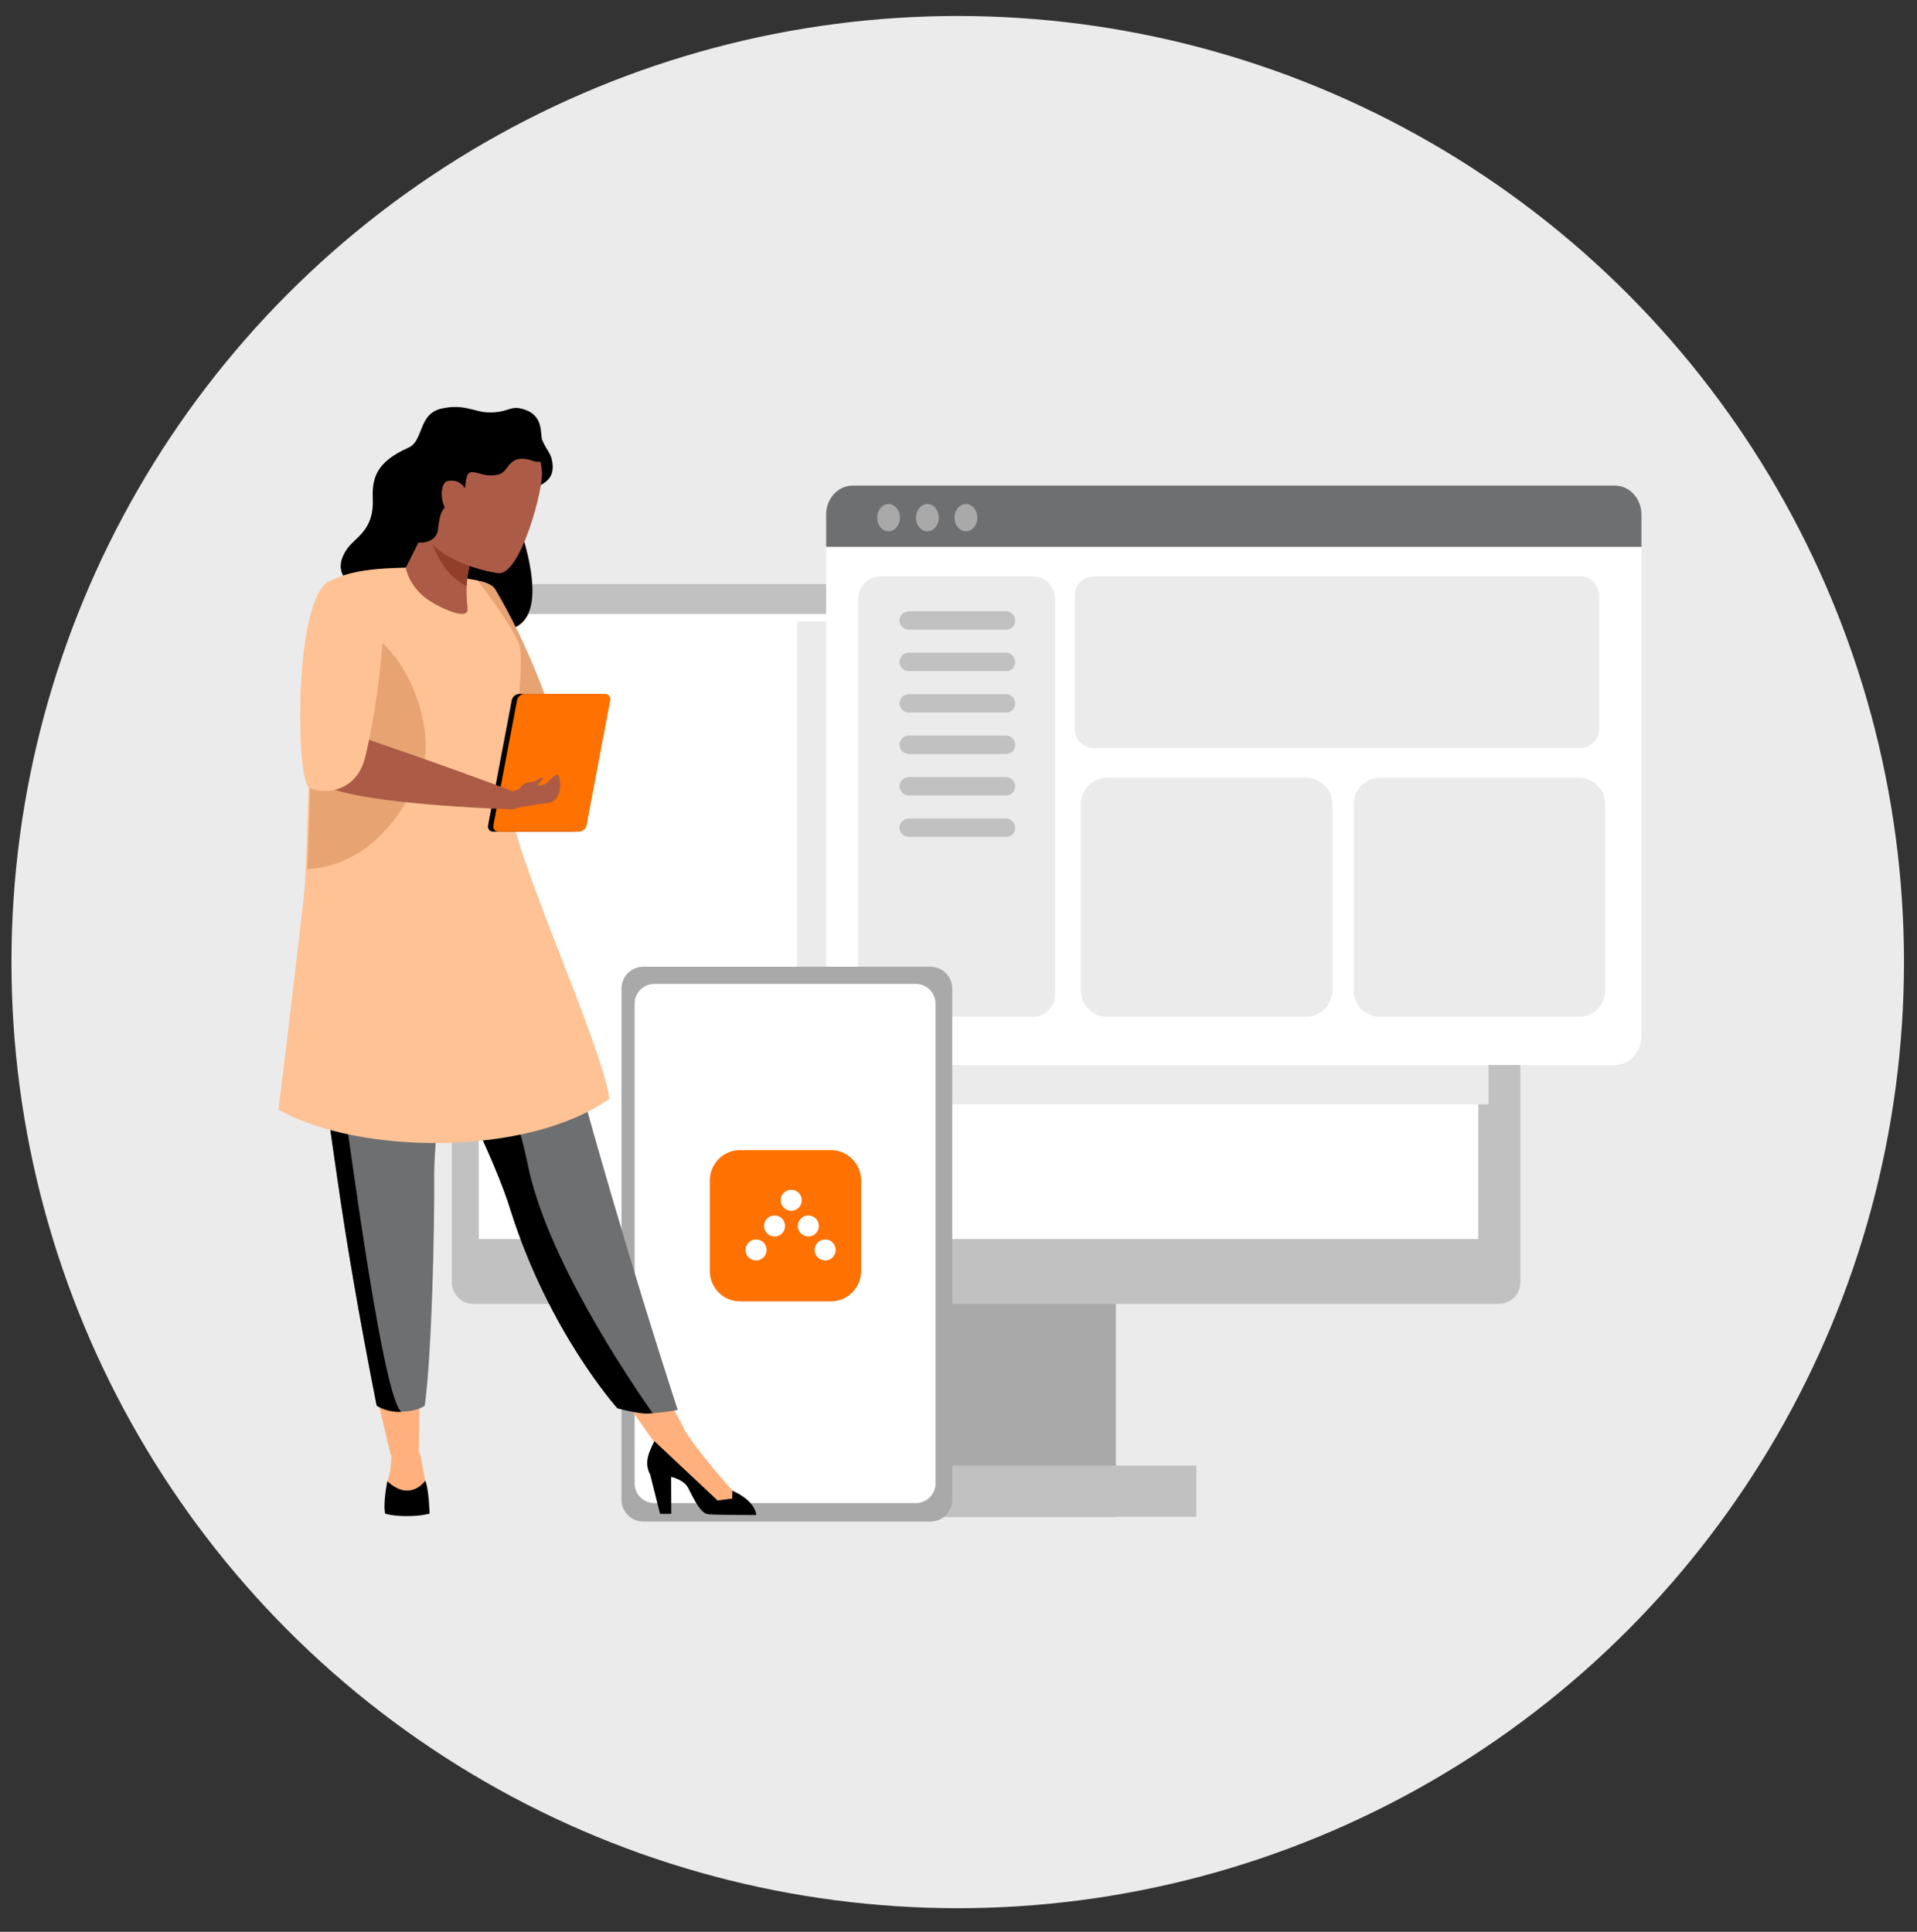 <svg enable-background="new 0 0 595.3 600" viewBox="0 0 595.3 600" xmlns="http://www.w3.org/2000/svg" xmlns:xlink="http://www.w3.org/1999/xlink"><rect x="0" y="0" width="595.3" height="600" fill="#333333" stroke="none"/><clipPath id="a"><path d="m3918 18.5c0-6.2-4.6-11.2-10.3-11.2h-294.7c-5.7 0-10.3 5-10.3 11.2v202c0 6.2 4.6 11.2 10.3 11.2h294.7c5.7 0 10.3-5 10.3-11.2z"/></clipPath><clipPath id="b"><path d="m-256.6-186.1c1.1 7.7-16 .4-22.3-3.2-13.8-7.8-16.2-19.9-16.1-20.1 2.5-5.2 7-15.3 15.2-34.3l27.3 11.2s-2.7 11.8-4.4 23.1c-1.5 9.6-.6 16.3.3 23.3z"/></clipPath><g clip-rule="evenodd" fill-rule="evenodd"><circle cx="297.407" cy="298.818" fill="#ebebeb" r="293.853" stroke-width=".988"/><path d="m264.183 365.828h82.333v105.276h-82.333z" fill="#a9a9a9" stroke-width="1.098"/><path d="m239.241 455.197h132.281v15.918h-132.281z" fill="#c1c1c1" stroke-width="1.098"/><path d="m3920 2992c0-3.4-2.7-6.1-6.1-6.1h-290c-3.4 0-6.1 2.7-6.1 6.1v191.4c0 3.3 2.7 6.1 6.1 6.1h290c3.4 0 6.1-2.7 6.1-6.1z" fill="#c1c1c1" transform="matrix(1.098 0 0 1.098 -3832.047 -3097.099)"/><path d="m3602.3 2956.7h302.2v203.5h-302.2z" fill="#fff" transform="matrix(1.027 0 0 .954 -3550.876 -2629.987)"/><path d="m4539.1 2909h-286.8v203.5h276.4c2.7 0 5.4-1.1 7.3-3.1s3-4.6 3-7.4v-193z" fill="#ebebeb" transform="matrix(-.749 0 0 .737 3647.213 -1950.917)"/><g transform="matrix(.803 0 0 .802 -2636.422 144.962)"><path d="m3918 18.5c0-6.2-4.6-11.2-10.3-11.2h-294.7c-5.7 0-10.3 5-10.3 11.2v202c0 6.2 4.6 11.2 10.3 11.2h294.7c5.7 0 10.3-5 10.3-11.2z" fill="#fff"/><g clip-path="url(#a)"><path d="m3667.7 42.9h301.9v22.9h-301.9z" fill="#6d6f71" transform="matrix(1.091 0 0 1.261 -405.594 -51.958)"/><path d="m3758.9 74c0-4-3.6-7.3-8-7.3h-56.4c-4.4 0-8 3.3-8 7.3v133.9c0 4 3.6 7.3 8 7.3h56.4c4.4 0 8-3.3 8-7.3z" fill="#ebebeb" transform="matrix(1.051 0 0 1.148 -259.393 -34.043)"/><g fill="#c1c1c1"><path d="m3664.4 81.5c0-1.7-1.9-3.1-4.3-3.1h-45.1c-2.4 0-4.3 1.4-4.3 3.1s1.9 3.1 4.3 3.1h45.1c2.4.1 4.3-1.3 4.3-3.1z" transform="matrix(.833 0 0 1.148 623.366 -34.043)"/><path d="m3664.4 70.1c0-1.7-1.9-3.1-4.3-3.1h-45.1c-2.4 0-4.3 1.4-4.3 3.1s1.9 3.1 4.3 3.1h45.1c2.4.1 4.3-1.3 4.3-3.1z" transform="matrix(.833 0 0 1.148 623.366 -4.901)"/><path d="m3664.4 58.7c0-1.7-1.9-3.1-4.3-3.1h-45.1c-2.4 0-4.3 1.4-4.3 3.1s1.9 3.1 4.3 3.1h45.1c2.4.1 4.3-1.3 4.3-3.1z" transform="matrix(.833 0 0 1.148 623.366 24.241)"/><path d="m3664.4 47.3c0-1.7-1.9-3.1-4.3-3.1h-45.1c-2.4 0-4.3 1.4-4.3 3.1s1.9 3.1 4.3 3.1h45.1c2.4.1 4.3-1.3 4.3-3.1z" transform="matrix(.833 0 0 1.148 623.366 53.383)"/><path d="m3664.4 35.9c0-1.7-1.9-3.1-4.3-3.1h-45.1c-2.4 0-4.3 1.4-4.3 3.1s1.9 3.1 4.3 3.1h45.1c2.4.1 4.3-1.3 4.3-3.1z" transform="matrix(.833 0 0 1.148 623.366 82.525)"/><path d="m3664.4 24.5c0-1.7-1.9-3.1-4.3-3.1h-45.1c-2.4 0-4.3 1.4-4.3 3.1s1.9 3.1 4.3 3.1h45.1c2.4.1 4.3-1.3 4.3-3.1z" transform="matrix(.833 0 0 1.148 623.366 111.667)"/></g><path d="m3894.9-161.1c0-9-1.2-16.3-2.6-16.3h-67.1c-1.4 0-2.6 7.3-2.6 16.3v115.8c0 9 1.2 16.3 2.6 16.3h67.1c1.4 0 2.6-7.3 2.6-16.3z" fill="#ebebeb" transform="matrix(2.805 0 0 .448 -7023.55 121.955)"/><path d="m3763.5-149.9c0-9-3.4-16.3-7.6-16.3h-57.1c-4.2 0-7.6 7.3-7.6 16.3v115.8c0 9 3.4 16.3 7.6 16.3h57.1c4.2 0 7.6-7.3 7.6-16.3z" fill="#ebebeb" transform="matrix(1.345 0 0 .624 -1263.45 224.139)"/><path d="m3699.4-149.9c0-9-3.4-16.3-7.6-16.3h-57.1c-4.2 0-7.6 7.3-7.6 16.3v115.8c0 9 3.4 16.3 7.6 16.3h57.1c4.2 0 7.6-7.3 7.6-16.3z" fill="#ebebeb" transform="matrix(1.345 0 0 .624 -1071.71 224.139)"/><ellipse cx="3682.1" cy="48.5" fill="#a9a9a9" rx="4.2" ry="4.6" transform="matrix(1.051 0 0 1.148 -243.046 -35.953)"/><ellipse cx="3670.6" cy="48.5" fill="#a9a9a9" rx="4.2" ry="4.6" transform="matrix(1.051 0 0 1.148 -215.947 -35.953)"/><ellipse cx="3659" cy="48.5" fill="#a9a9a9" rx="4.2" ry="4.6" transform="matrix(1.051 0 0 1.148 -188.849 -35.953)"/></g></g><path d="m4040.1 3006.1c0-3.9-3.7-7.1-8.2-7.1h-108.7c-4.5 0-8.2 3.2-8.2 7.1v167.2c0 3.9 3.7 7.1 8.2 7.1h108.7c4.5 0 8.2-3.2 8.2-7.1z" fill="#a9a9a9" transform="matrix(.821 0 0 .95 -3021.216 -2548.792)"/><path d="m4016 2983.4c0-3.8-3.7-6.9-8.2-6.9h-108.7c-4.5 0-8.2 3.1-8.2 6.9v167.6c0 3.8 3.7 6.9 8.2 6.9h108.7c4.5 0 8.2-3.1 8.2-6.9z" fill="#fff" transform="matrix(.747 0 0 .889 -2709.424 -2340.524)"/><path d="m9560.8-584.4c0-15.4-12.5-27.9-27.9-27.9h-83.6c-15.4 0-27.9 12.5-27.9 27.9v83.6c0 15.4 12.5 27.9 27.9 27.9h83.6c15.4 0 27.9-12.5 27.9-27.9z" fill="#ff7100" transform="matrix(.337 0 0 .337 -2954.591 563.566)"/><g fill="#fff" transform="matrix(5.448 0 0 5.448 -2780.14 -515.596)"><circle cx="553.4" cy="165.9" r=".6"/><circle cx="627" cy="165.9" r=".6" transform="matrix(-1 0 0 1 1184.34 0)"/><circle cx="554.453" cy="164.534" r=".6"/><circle cx="626.2" cy="167.1" r=".6" transform="matrix(-1 0 0 1 1182.58 -2.566)"/><circle cx="555.405" cy="163.067" r=".6"/></g><path d="m5048.5 1400.4c-4.2.5-8.1-1.6-15 1.3-7.1 3-3.8 11.3-8.4 14.3-9.6 6.3-10.1 11.8-8.7 18.4 2.1 10.1-3.6 13.2-5.6 17.4-3.8 8.2 1.8 11.6 8.7 13.1 7 1.5 6.3 1.1 8.9 3.7s6.7 6.1 11.8 4.7 12.5-4.2 19.8-3.5 19.7-1.7 8.6-27.2c-3.6-8.3-5.8-10.9-4-16.1s9.4-5.6 7.9-12.5c-.9-3.9-2.4-4-4.7-7.6-1.1-1.7-.6-8.3-8.1-9-4.3-.5-4.4 2.2-11.2 3z" transform="matrix(.939 .156 -.156 .939 -4370.864 -1974.476)"/></g><path d="m-110.3-614.3c-3.4-11.1-38.7-18.9-44.6-3-10.9 28.9 20 122.9 30.4 132.3 4.5 4 32.5-1 31.8-28.3-.4-14.2-4.4-57.4-17.6-101z" fill="#e7a372" transform="matrix(.444 -.108 .108 .444 269.158 443.915)"/><path d="m-919.8-187.7h62.8l-6.7-22-45.4-5.4z" fill="#ffb07d" transform="matrix(.263 .373 -.373 .263 361.299 820.87)"/><path d="m376-44.6s9.3 1.6 17 2.2c1.7.1 3.3.2 4.7.2 3.7 0 10.3-1.4 14.8-2.4l.3-.1c2-.5 3.5-.8 4-1l.2-.1s46.6-51.9 72.7-135c.6-1.9 1.3-3.9 1.9-5.9 14.3-41.7 44-94 59.6-141.4 2.5-7.5 4.7-14.6 6.7-21.4.6-2.2 1.3-4.3 1.9-6.3 11.5-40 14.8-66.3 17.9-94.3l-93.7 23.9s-39.5 171-108 381.6" fill="#6d6f71" transform="matrix(-.457 0 0 .457 382.299 458.319)"/><path d="m419.7-744s27.7 0 32.5-.5 8.6-7.4 13.7-17.7c2.1-4.2 6.8-6.5 11.7-7.8l-.1 25.2h7.6l6.7-26.7c4.6-8.4.4-16-2.8-22.6-3.7 0-13.8 2.6-32.8 24-6.3 7-13.2 9.6-20 9.4-.1.1-.2.1-.3.2-16 7-16.2 16.5-16.2 16.5" transform="matrix(-.457 0 0 .457 426.666 810.568)"/><path d="m362.2-186.8c1.7.1 3.3.2 4.7.2 3.7 0 10.3-1.4 14.8-2.4l.3-.1 4-1 .2-.1s46.6-51.9 72.7-135c.6-1.9 1.3-3.9 1.9-5.9 14.3-41.7 44-94 59.6-141.4 2.5-7.5 4.7-14.6 6.7-21.4.6-2.2 1.3-4.3 1.9-6.3l-16.6-12.6s-49.9 80.8-65.3 156.8c-12.7 63-67.8 144.7-84.9 169.2" transform="matrix(-.457 0 0 .457 368.187 524.292)"/><path d="m-868.2-4.7h55l4.3-18.6-51.8-13z" fill="#ffb07d" transform="matrix(.106 .444 -.444 .106 205.456 813.462)"/><path d="m216.9-865.1s-1.5 10.6 2.4 22c0 0 3.1 14.2-10.9 14.5s-17.4-1.1-15.8-9.8 4.6-23.8 4.6-23.8z" fill="#ffb07d" transform="matrix(-.457 0 0 .457 220.519 845.396)"/><path d="m214.9-858.8s3.1 14.9 1.5 22c0 0-4.7 1.7-14.9 1.7-9.6 0-15.3-1.7-15.3-1.7s.4-16.2 2.9-22.4c.1 0 10 14.9 25.8.4" transform="matrix(-.457 0 0 .457 218.497 852.538)"/><path d="m240.9-602.5c-.3 37 1.6 121.9 6.4 157.1 0 0 4.6 4 15.9 4.1 11.6 0 16.8-4.2 16.8-4.2 12.1-61.2 20.7-111.8 26.9-155.4 5.1-35.8 9.7-66.5 13.2-92.9 3.1-23.4 5.4-43.5 6.5-60.8.1-2.3.3-4.6.4-6.9.1-3 .2-5.8.3-8.6s.1-5.5 0-8.2h-.4l-23.3-2.3-73.7-7.2c1.2 64.8 11.2 163.8 11 185.3" fill="#6d6f71" transform="matrix(-.457 0 0 .457 244.925 640.111)"/><path d="m222.7-134.9c9.9.6 16.8-4.2 16.8-4.2 12.1-61.2 20.7-111.8 26.9-155.4 5.1-35.8 9.7-66.5 13.2-92.9 3.1-23.4 5.4-43.5 6.5-60.8.1-8.5.2-16.7.3-23.8.1-7.2.2-13.2.4-17.5l-23.8 15.2-25 16s35.5 32.3 26.7 93.2c-8.6 61-29.9 221.5-42 230.2" transform="matrix(-.457 0 0 .457 226.434 500.166)"/><path d="m245.1 14.8c55.5 39.4 170.2 38.2 224.8 7.4 0 0-17.3-142.3-17.9-152.8-2-32.7-4.8-162.1-7.8-187-.4-3.7-1-6.9-1.8-9.5-5.7-18.7-45.7-18.6-58.8-19.1l-48.9 8.7s-22.3 28.6-28 42.6c-5.7 14.1 6.7 82.8 6.3 106.5-.4 32.3-63.3 166.6-67.9 203.2z" fill="#ffc294" transform="matrix(-.457 0 0 .457 301.241 334.517)"/><g transform="matrix(.512 .021 -.021 .512 272.661 289.676)"><path d="m-256.6-186.1c1.1 7.7-16 .4-22.3-3.2-13.8-7.8-16.2-19.9-16.1-20.1 2.5-5.2 7-15.3 15.2-34.3l27.3 11.2s-2.7 11.8-4.4 23.1c-1.5 9.6-.6 16.3.3 23.3z" fill="#ac5c46"/><g clip-path="url(#b)"><path d="m-252.8-265.2s-5.8 23.8-7.5 35.1c-21.2-3.8-29.3-28.9-32.3-40.4z" fill="#913e2b" transform="translate(8.398 32.043)"/></g></g><path d="m-220.2 305.3s-46.6 12.1-44.3 43.7c1 13.6 12.5 52.9 44.3 45.6 31.7-7.3 34.4-20.7 33.9-31.6s-20.9-60.5-33.9-57.7" fill="#ac5c46" transform="matrix(.509 -.065 -.065 -.509 286.727 319.124)"/><path clip-rule="evenodd" d="m5029.4 1445.1c3.8 2.2 9.8.2 9.6-4.3s-.2-7.2 2.4-8.7c2.7-1.5 4.3-3 4-7.8-.5-7.3 4.4-1.5 10.5-4.7 3-1.6 1.7-7.5 10.2-6 5.6 1 1.2-6.7-1.3-8.3s-17.8-2.8-24.6 0c-6.9 2.8-11.2 10.2-12 17.8-1 7.6-2.5 19.9 1.2 22z" fill-rule="evenodd" transform="matrix(.939 .156 -.156 .939 -4370.841 -1974.48)"/><path clip-rule="evenodd" d="m1360.7 295.1s-.5-7.6-6.9-6.6c-2.7.4-3 8 1.3 11.5 4.3 3.6 5.6-4.9 5.6-4.9z" fill="#ac5c46" fill-rule="evenodd" transform="matrix(.963 .007 -.007 .963 -1162.579 -137.937)"/><path d="m406.3-755.5s25.8-28.6 33.7-43.2l19.2 9.8-42.9 40.3-10-1.3z" fill="#ffb07d" transform="matrix(-.457 0 0 .457 413.074 808.143)"/><path d="m234.9-360.2s18.2 68.5 79 72.9c-2-32.7-3.3-151.7-6.3-176.6-.8.2-1.5.6-2.3.8-66.9 13-76.4 88.8-70.4 102.9" fill="#e7a372" transform="matrix(-.457 0 0 .457 238.859 401.288)"/><path clip-rule="evenodd" d="m5344.9 176.7c0-1.3-1-2.3-2.3-2.3h-28.4c-1.3 0-2.3 1-2.3 2.3v44.2c0 1.3 1 2.3 2.3 2.3h28.4c1.3 0 2.3-1 2.3-2.3z" fill-rule="evenodd" transform="matrix(-.877 0 -.166 .877 4875.714 62.564)"/><path clip-rule="evenodd" d="m5346.4 176.7c0-1.3-1-2.3-2.3-2.3h-28.4c-1.3 0-2.3 1-2.3 2.3v44.2c0 1.3 1 2.3 2.3 2.3h28.4c1.3 0 2.3-1 2.3-2.3z" fill="#ff7100" fill-rule="evenodd" transform="matrix(-.877 0 -.166 .877 4878.673 62.564)"/><path d="m161.3-544.3s11.7 66 18.4 113.5c0 0-6.9 12.9-10.7 6.4-1-1.7-55.6-108.6-46.6-125.9z" fill="#ac5c46" transform="matrix(.22 -.4 .4 .22 291.78 412.314)"/><path d="m-223.3-496.5c-3.4-11.1-37.3-13.3-43.2 2.5-10.9 28.9 20 122.9 30.4 132.3 4.5 4 32.5-1 31.8-28.3-.4-14.2-5.8-62.9-19-106.5z" fill="#ffc294" transform="matrix(.436 .136 -.136 .436 149.205 433.827)"/><path d="m282.8-430.3s-5.8-.5-7-2.4c-2.2-3.7-5.7-3.7-8.6-4.2s-6.2-3.7-6.8-3c-.6.6 2.2 4.2 3.7 5.5 0 0-3.1.2-5.2-.8s-8.4-9.2-9.4-5.7c-2.6 9 .1 17.7 7.4 18.4 7.8.8 27.2 4.5 27.2 4.5z" fill="#ac5c46" transform="matrix(-.457 0 0 .457 287.552 442.467)"/></svg>